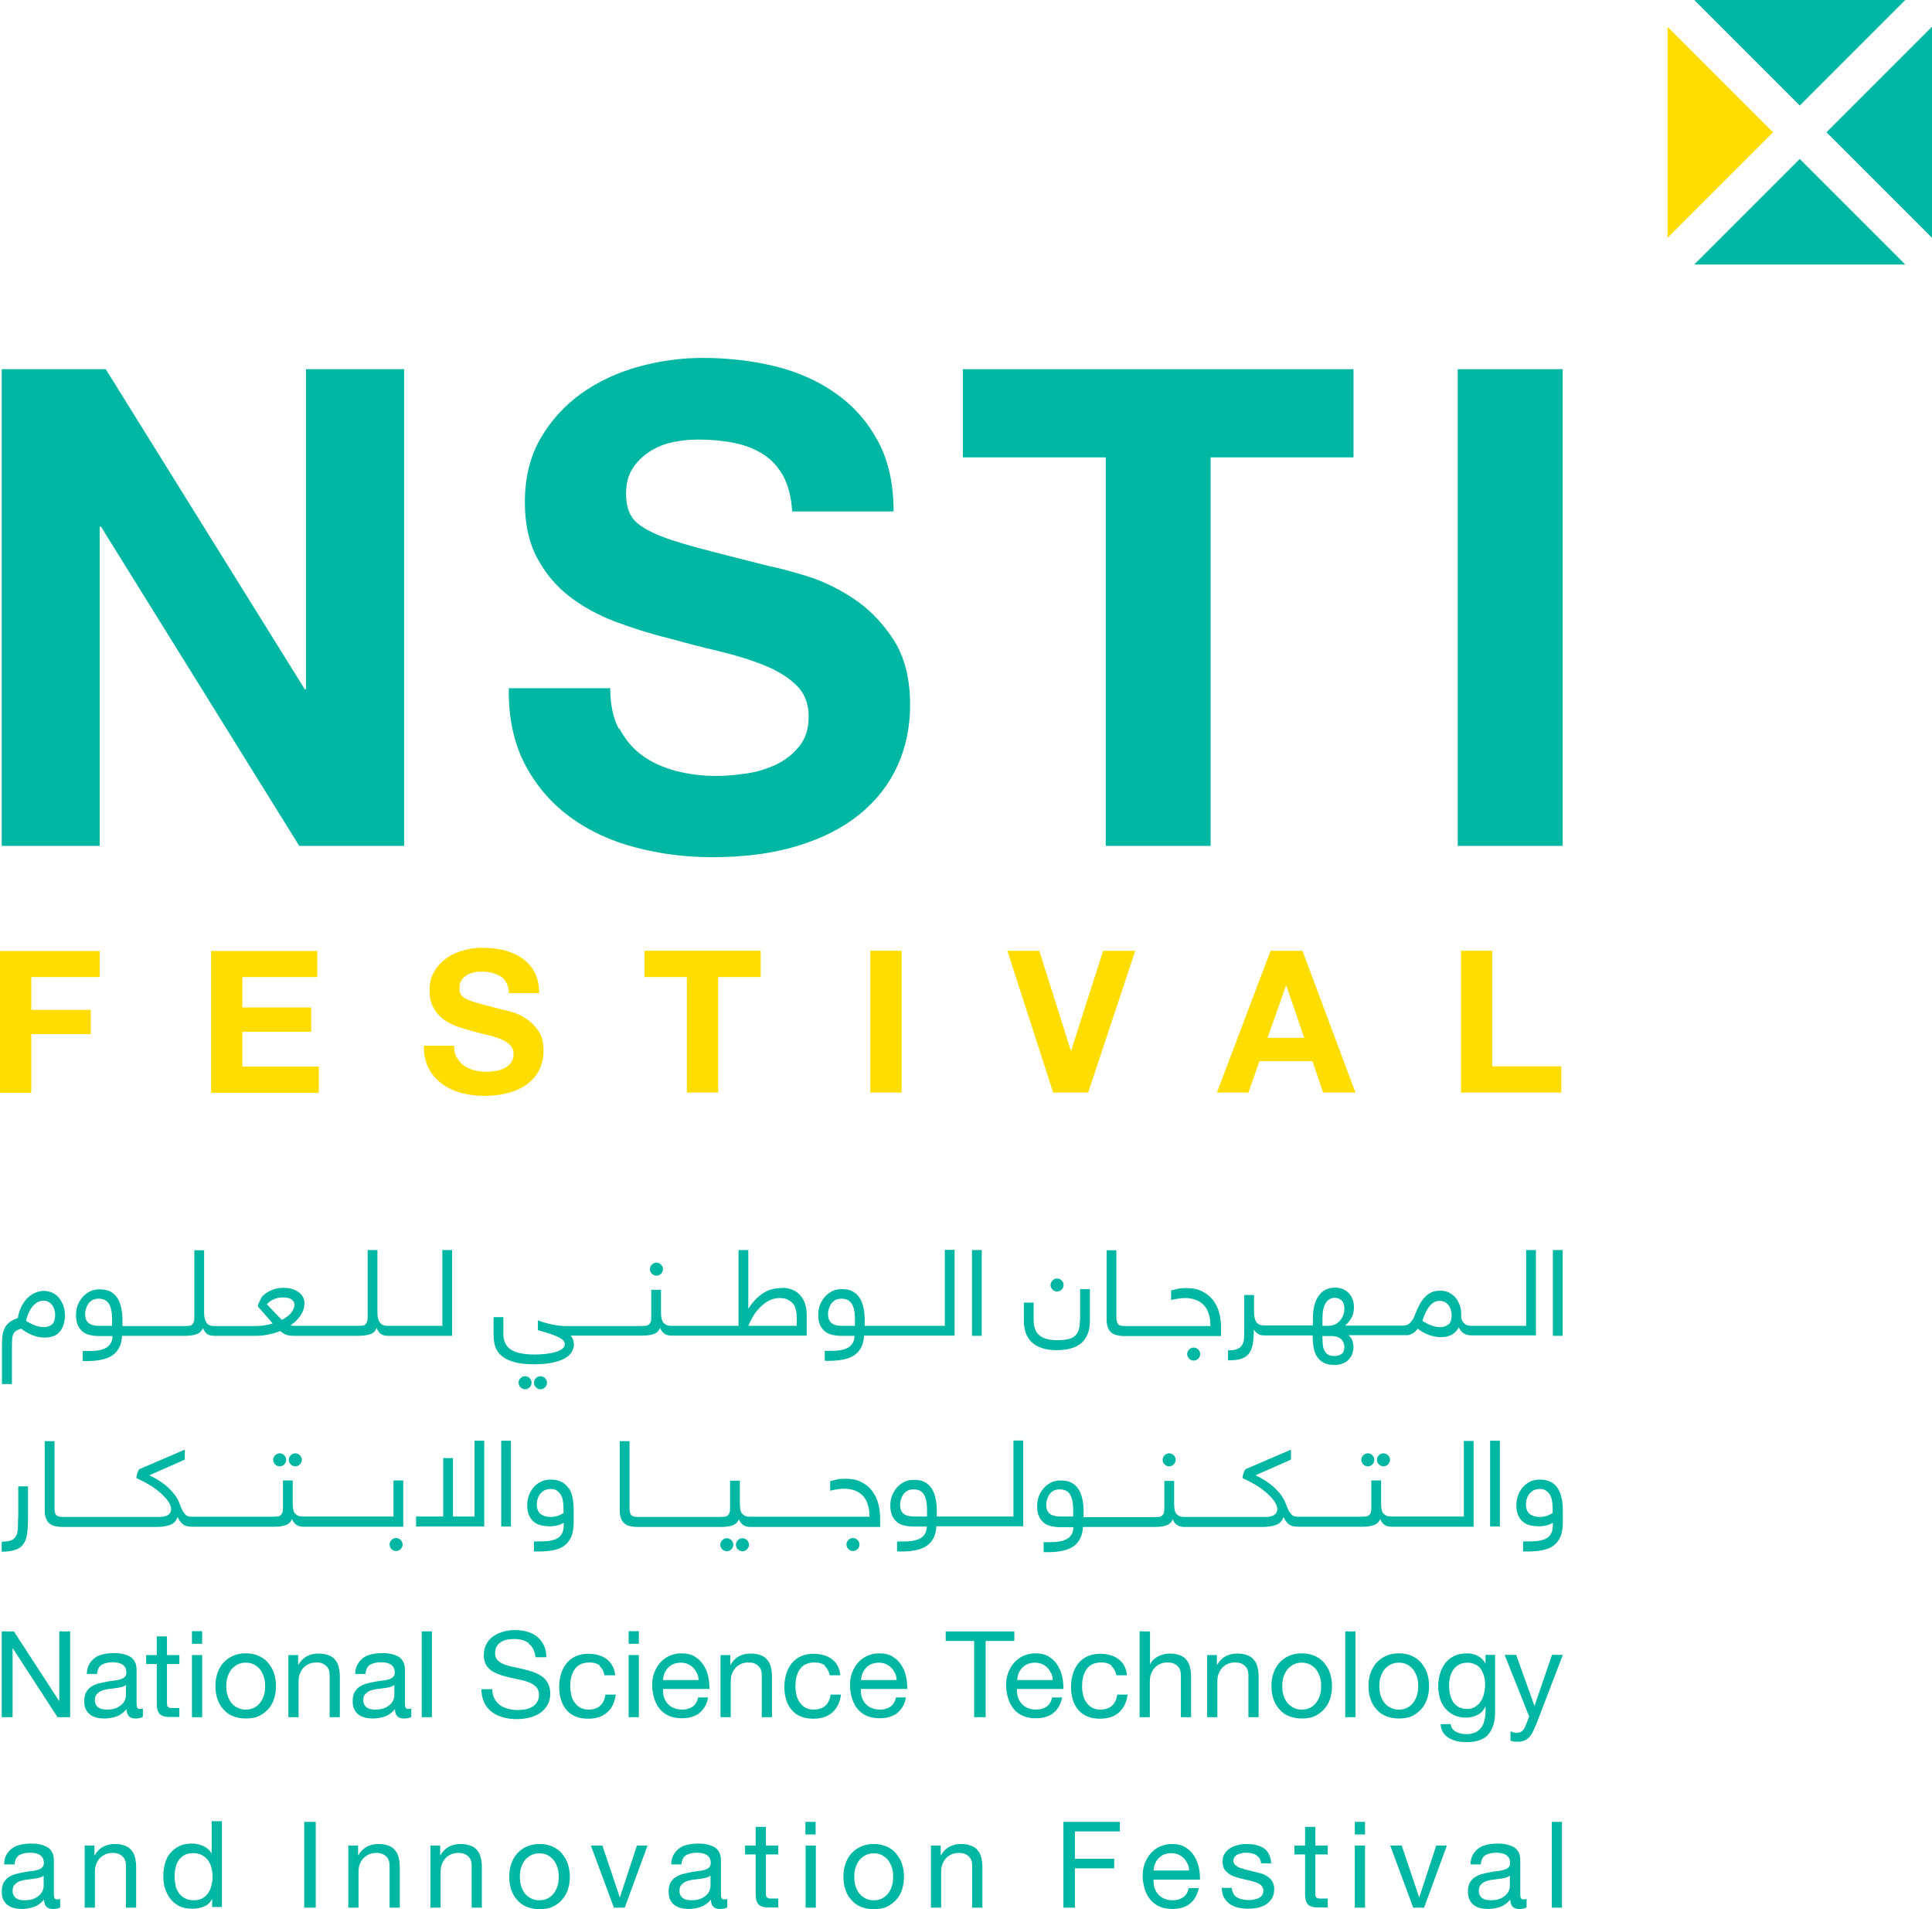 <?xml version="1.0" encoding="UTF-8"?>
<svg id="Layer_2" xmlns="http://www.w3.org/2000/svg" viewBox="0 0 88.97 87.9">
  <defs>
    <style>
      .cls-1 {
        fill: #fd0;
      }

      .cls-2 {
        fill: #00b7a3;
      }
    </style>
  </defs>
  <g id="Layer_1-2" data-name="Layer_1">
    <g>
      <path class="cls-2" d="M4.87,17l9.16,14.73h.06v-14.73h4.52v21.95h-4.83l-9.13-14.7h-.06v14.7H.08v-21.95h4.8Z"/>
      <path class="cls-2" d="M28.52,33.54c.27.51.62.93,1.06,1.25.44.32.96.55,1.55.71.59.15,1.21.23,1.84.23.43,0,.89-.04,1.38-.11.49-.07.95-.21,1.38-.41.43-.2.79-.49,1.08-.85.29-.36.43-.81.43-1.37,0-.59-.19-1.08-.57-1.44-.38-.37-.88-.68-1.49-.92-.61-.25-1.31-.46-2.09-.65-.78-.18-1.57-.39-2.37-.61-.82-.2-1.62-.46-2.4-.75-.78-.3-1.48-.68-2.09-1.15-.61-.47-1.11-1.06-1.49-1.77-.38-.71-.57-1.56-.57-2.57,0-1.13.24-2.11.72-2.94.48-.83,1.11-1.52,1.89-2.08.78-.55,1.66-.96,2.64-1.23.98-.27,1.97-.4,2.95-.4,1.15,0,2.25.13,3.3.38,1.06.26,1.99.67,2.81,1.25.82.57,1.47,1.31,1.95,2.2.48.89.72,1.97.72,3.24h-4.67c-.04-.66-.18-1.2-.41-1.63-.24-.43-.55-.77-.94-1.01-.39-.25-.84-.42-1.34-.52-.5-.1-1.05-.15-1.64-.15-.39,0-.78.04-1.17.12-.39.08-.74.23-1.06.43-.32.21-.58.46-.78.77-.21.31-.31.7-.31,1.17,0,.43.08.78.25,1.05.16.27.49.51.97.74.48.23,1.15.45,2,.68.85.23,1.96.51,3.34.86.41.08.98.23,1.71.45.73.22,1.45.56,2.17,1.03.72.47,1.34,1.1,1.86,1.89.52.79.78,1.8.78,3.03,0,1-.19,1.94-.58,2.8-.39.86-.97,1.6-1.74,2.23-.77.63-1.72,1.11-2.86,1.46-1.14.35-2.46.52-3.95.52-1.21,0-2.38-.15-3.52-.45-1.14-.3-2.14-.76-3.01-1.4-.87-.64-1.56-1.44-2.08-2.43-.51-.98-.76-2.15-.74-3.5h4.67c0,.74.13,1.36.4,1.88Z"/>
      <path class="cls-2" d="M44.34,21.06v-4.06h17.99v4.06h-6.58v17.89h-4.83v-17.89h-6.58Z"/>
      <path class="cls-2" d="M71.96,17v21.95h-4.83v-21.95h4.83Z"/>
      <g>
        <g>
          <polygon class="cls-1" points="76.79 10.95 81.65 6.09 76.79 1.23 76.79 10.95"/>
          <polygon class="cls-2" points="88.97 1.23 84.11 6.09 88.97 10.95 88.97 1.23"/>
        </g>
        <g>
          <polygon class="cls-2" points="87.74 12.18 82.88 7.32 78.02 12.18 87.74 12.18"/>
          <polygon class="cls-2" points="78.02 0 82.88 4.86 87.74 0 78.02 0"/>
        </g>
      </g>
      <g>
        <path class="cls-1" d="M4.59,43.78v1.21H1.44v1.51h2.74v1.12H1.44v2.7H0v-6.53h4.59Z"/>
        <path class="cls-1" d="M14.61,43.78v1.21h-3.45v1.4h3.17v1.12h-3.17v1.6h3.52v1.21h-4.96v-6.53h4.89Z"/>
        <path class="cls-1" d="M21.05,48.7c.08.15.18.28.32.37.13.09.28.16.46.21.18.05.36.07.55.07.13,0,.26-.01.41-.03.15-.02.28-.06.41-.12.13-.06.23-.14.32-.25.08-.11.13-.24.13-.41,0-.18-.06-.32-.17-.43-.11-.11-.26-.2-.44-.27-.18-.07-.39-.14-.62-.19-.23-.05-.47-.12-.7-.18-.24-.06-.48-.14-.71-.22-.23-.09-.44-.2-.62-.34-.18-.14-.33-.32-.44-.53-.11-.21-.17-.46-.17-.76,0-.34.07-.63.21-.87.14-.25.33-.45.56-.62s.49-.29.79-.37c.29-.08.59-.12.88-.12.34,0,.67.04.98.11.31.08.59.2.84.37s.44.39.58.65c.14.27.21.59.21.96h-1.39c-.01-.19-.05-.36-.12-.48-.07-.13-.16-.23-.28-.3s-.25-.12-.4-.16-.31-.05-.49-.05c-.12,0-.23.01-.35.04s-.22.07-.32.13-.17.14-.23.23c-.06.09-.09.21-.09.35,0,.13.02.23.07.31.05.08.14.15.29.22.14.07.34.13.59.2.25.07.58.15.99.26.12.02.29.07.51.13.22.06.43.17.64.31.21.14.4.33.55.56.16.23.23.54.23.9,0,.3-.06.58-.17.83-.12.26-.29.48-.52.66-.23.19-.51.33-.85.43s-.73.16-1.18.16c-.36,0-.71-.04-1.05-.13-.34-.09-.64-.23-.9-.42-.26-.19-.47-.43-.62-.72-.15-.29-.23-.64-.22-1.04h1.39c0,.22.04.41.12.56Z"/>
        <path class="cls-1" d="M29.68,44.99v-1.21h5.35v1.21h-1.96v5.32h-1.44v-5.32h-1.96Z"/>
        <path class="cls-1" d="M41.52,43.78v6.53h-1.44v-6.53h1.44Z"/>
        <path class="cls-1" d="M48.5,50.31l-2.11-6.53h1.47l1.45,4.59h.02l1.47-4.59h1.48l-2.17,6.53h-1.62Z"/>
        <path class="cls-1" d="M59.98,43.78l2.44,6.53h-1.49l-.49-1.45h-2.44l-.51,1.45h-1.45l2.47-6.53h1.47ZM60.06,47.79l-.82-2.4h-.02l-.85,2.4h1.69Z"/>
        <path class="cls-1" d="M68.72,43.78v5.32h3.18v1.21h-4.62v-6.53h1.44Z"/>
      </g>
      <g>
        <g>
          <path class="cls-2" d="M.64,75.12l2.08,3.2h.01v-3.2h.5v3.95h-.58l-2.06-3.17h-.01v3.17H.08v-3.95h.56Z"/>
          <path class="cls-2" d="M6.57,79.06c-.08.05-.19.07-.34.07-.12,0-.22-.03-.29-.1-.07-.07-.11-.18-.11-.33-.13.15-.28.27-.45.33s-.36.1-.56.1c-.13,0-.25-.01-.37-.04-.12-.03-.22-.08-.3-.14s-.15-.14-.2-.25c-.05-.1-.07-.22-.07-.37,0-.16.03-.3.08-.4.06-.1.13-.19.22-.25s.19-.11.31-.15c.12-.03.24-.06.36-.08.13-.03.25-.05.37-.06s.22-.03.31-.06c.09-.02.16-.06.21-.11.05-.05.08-.11.08-.2,0-.1-.02-.19-.06-.25s-.09-.11-.15-.14c-.06-.03-.13-.06-.2-.07s-.15-.02-.22-.02c-.2,0-.37.04-.5.11-.13.08-.2.22-.22.43h-.47c0-.18.04-.33.11-.45s.16-.22.27-.3c.11-.08.24-.13.38-.16.14-.03.29-.05.46-.05.13,0,.26,0,.38.03.13.02.24.06.35.11s.19.14.25.24.09.24.09.4v1.47c0,.11,0,.19.02.24.01.05.06.08.13.08.04,0,.09,0,.14-.02v.37ZM5.8,77.59c-.06.04-.14.08-.23.1-.1.02-.2.04-.3.05s-.21.03-.32.04c-.11.02-.2.04-.29.08-.08.04-.15.09-.21.16s-.08.16-.08.28c0,.08.02.14.05.2.03.05.07.1.12.13.05.03.11.06.17.07s.14.02.21.02c.15,0,.29-.02.4-.06s.2-.1.27-.16c.07-.06.12-.13.16-.21.03-.08.05-.15.05-.21v-.48Z"/>
          <path class="cls-2" d="M8.26,76.21v.41h-.57v1.78c0,.06,0,.1.01.13,0,.03.03.06.05.08.03.02.06.03.11.04.05,0,.11,0,.18,0h.22v.41h-.36c-.12,0-.23,0-.31-.02-.09-.02-.16-.05-.21-.09-.05-.04-.09-.11-.12-.19-.03-.08-.04-.19-.04-.32v-1.82h-.49v-.41h.49v-.86h.47v.86h.57Z"/>
          <path class="cls-2" d="M8.84,75.69v-.58h.47v.58h-.47ZM9.31,76.21v2.86h-.47v-2.86h.47Z"/>
          <path class="cls-2" d="M10.01,77.05c.06-.18.15-.34.27-.48.12-.13.26-.24.44-.32.17-.08.37-.12.6-.12s.43.04.6.12c.17.08.32.18.43.32s.21.29.27.48c.06.18.09.38.09.59s-.03.41-.09.59c-.06.18-.15.34-.27.47s-.26.24-.43.32-.37.11-.6.11-.42-.04-.6-.11-.32-.18-.44-.32c-.12-.13-.21-.29-.27-.47s-.09-.38-.09-.59.03-.41.09-.59ZM10.49,78.1c.05.14.11.25.19.34.08.09.18.16.29.21.11.05.22.07.35.07s.24-.02.35-.07c.11-.05.2-.12.28-.21s.14-.2.19-.34c.05-.13.07-.29.07-.46s-.02-.33-.07-.46c-.05-.13-.11-.25-.19-.34-.08-.09-.18-.16-.28-.21-.11-.05-.22-.07-.35-.07s-.24.02-.35.07-.2.12-.29.21c-.08.09-.14.21-.19.34-.05.13-.07.29-.07.46s.02.33.07.46Z"/>
          <path class="cls-2" d="M13.73,76.21v.45h.01c.2-.35.51-.52.93-.52.19,0,.34.03.47.08.13.05.23.12.3.22.08.09.13.2.16.33.03.13.05.27.05.42v1.88h-.47v-1.94c0-.18-.05-.32-.16-.42-.1-.1-.25-.16-.43-.16-.14,0-.27.02-.37.07s-.19.11-.26.19c-.07.08-.12.18-.16.28-.04.11-.05.23-.05.36v1.62h-.47v-2.86h.44Z"/>
          <path class="cls-2" d="M18.93,79.06c-.08.05-.19.07-.34.07-.12,0-.22-.03-.29-.1-.07-.07-.11-.18-.11-.33-.13.15-.28.27-.45.33s-.36.1-.56.1c-.13,0-.25-.01-.37-.04-.12-.03-.22-.08-.3-.14s-.15-.14-.2-.25c-.05-.1-.07-.22-.07-.37,0-.16.03-.3.08-.4.06-.1.13-.19.22-.25s.19-.11.31-.15c.12-.03.24-.06.36-.08.13-.03.25-.05.37-.06s.22-.03.31-.06c.09-.02.16-.06.21-.11.05-.05.08-.11.08-.2,0-.1-.02-.19-.06-.25s-.09-.11-.15-.14c-.06-.03-.13-.06-.2-.07s-.15-.02-.22-.02c-.2,0-.37.04-.5.11-.13.08-.2.22-.22.43h-.47c0-.18.04-.33.11-.45s.16-.22.27-.3c.11-.08.24-.13.38-.16.14-.03.29-.05.46-.05.13,0,.26,0,.38.03.13.02.24.06.35.11s.19.14.25.24.09.24.09.4v1.47c0,.11,0,.19.02.24.01.05.06.08.13.08.04,0,.09,0,.14-.02v.37ZM18.16,77.59c-.06.04-.14.08-.23.1-.1.02-.2.04-.3.05s-.21.03-.32.04c-.11.02-.2.04-.29.08-.08.04-.15.09-.21.16s-.08.16-.08.28c0,.08.02.14.05.2.03.05.07.1.12.13.05.03.11.06.17.07s.14.02.21.02c.15,0,.29-.02.4-.06s.2-.1.27-.16c.07-.06.12-.13.16-.21.03-.08.05-.15.05-.21v-.48Z"/>
          <path class="cls-2" d="M19.89,75.12v3.95h-.47v-3.95h.47Z"/>
          <path class="cls-2" d="M24.35,75.66c-.18-.13-.4-.19-.67-.19-.11,0-.22.01-.33.03-.11.02-.2.06-.28.11-.08.05-.15.12-.2.21-.05.09-.07.19-.07.32,0,.12.04.22.11.3.07.08.17.14.29.19.12.05.26.09.41.12.15.03.31.07.46.1.16.04.31.08.46.13.15.05.29.12.41.2.12.08.22.19.29.32.07.13.11.29.11.49,0,.21-.05.39-.14.54-.09.15-.21.27-.36.37-.15.09-.31.16-.5.2-.18.04-.36.06-.54.06-.22,0-.43-.03-.63-.08-.2-.06-.37-.14-.52-.25-.15-.11-.27-.26-.35-.43s-.13-.38-.13-.62h.5c0,.17.03.31.1.43.06.12.15.22.25.3.1.08.23.13.37.17s.28.06.43.06c.12,0,.24-.01.36-.03.12-.02.23-.06.32-.11.1-.05.17-.13.23-.22.06-.09.09-.21.09-.35,0-.14-.04-.25-.11-.33-.07-.08-.17-.15-.29-.21-.12-.05-.26-.1-.41-.13s-.31-.07-.46-.1c-.16-.03-.31-.08-.46-.12-.15-.05-.29-.11-.41-.18-.12-.08-.22-.17-.29-.29s-.11-.27-.11-.45c0-.2.04-.37.12-.52.08-.15.19-.27.32-.36.13-.09.29-.16.46-.21.17-.05.35-.07.53-.07.2,0,.39.02.56.07s.33.12.46.23c.13.1.23.23.31.39.08.16.12.34.12.56h-.5c-.03-.28-.13-.49-.31-.62Z"/>
          <path class="cls-2" d="M27.63,76.7c-.12-.1-.28-.15-.48-.15-.17,0-.31.03-.43.09s-.21.15-.27.25c-.07.1-.12.22-.15.36-.03.13-.04.27-.04.42,0,.13.02.26.05.39.03.13.08.24.15.33.07.1.15.18.26.24.11.06.23.09.38.09.23,0,.41-.06.54-.18.13-.12.21-.29.24-.51h.48c-.05.35-.18.63-.4.82-.21.19-.5.29-.87.29-.22,0-.41-.03-.58-.1-.17-.07-.31-.17-.42-.3-.11-.13-.2-.28-.25-.46-.06-.18-.09-.37-.09-.59s.03-.41.08-.6c.06-.19.14-.35.25-.49.11-.14.25-.25.42-.33.17-.08.37-.12.59-.12.16,0,.31.02.46.06s.27.1.38.18.2.18.27.31c.07.12.11.27.13.44h-.49c-.04-.18-.11-.32-.23-.42Z"/>
          <path class="cls-2" d="M28.95,75.69v-.58h.47v.58h-.47ZM29.42,76.21v2.86h-.47v-2.86h.47Z"/>
          <path class="cls-2" d="M32.21,78.88c-.21.16-.48.24-.81.24-.23,0-.43-.04-.59-.11-.17-.07-.31-.18-.42-.31-.11-.13-.2-.29-.26-.48-.06-.18-.09-.39-.1-.6,0-.22.03-.42.1-.6.07-.18.16-.34.28-.47.12-.13.26-.24.43-.31s.34-.11.54-.11c.25,0,.47.05.63.16.17.1.3.24.4.4.1.16.17.34.21.53.04.19.05.37.05.55h-2.14c0,.13.01.24.04.36.03.11.09.21.16.3.07.09.17.16.28.21s.25.08.4.08c.2,0,.36-.05.49-.14.13-.09.21-.23.25-.42h.46c-.06.32-.2.56-.41.72ZM32.09,77.05c-.04-.1-.1-.19-.17-.26-.07-.07-.16-.13-.25-.17-.1-.04-.21-.06-.32-.06s-.23.02-.33.06c-.1.04-.18.1-.25.17-.07.07-.13.16-.17.26-.04.1-.06.2-.07.31h1.64c0-.11-.03-.22-.07-.32Z"/>
          <path class="cls-2" d="M33.63,76.21v.45h.01c.2-.35.51-.52.93-.52.19,0,.34.03.47.08.13.05.23.12.3.22.08.09.13.2.16.33.03.13.05.27.05.42v1.88h-.47v-1.94c0-.18-.05-.32-.16-.42-.1-.1-.25-.16-.43-.16-.14,0-.27.02-.37.07s-.19.11-.26.19c-.07.08-.12.18-.16.28-.04.11-.05.23-.05.36v1.62h-.47v-2.86h.44Z"/>
          <path class="cls-2" d="M38,76.7c-.12-.1-.28-.15-.48-.15-.17,0-.31.03-.43.09s-.21.15-.27.25c-.07.1-.12.22-.15.36-.03.13-.04.27-.04.42,0,.13.02.26.05.39.03.13.08.24.15.33.07.1.15.18.26.24.11.06.23.09.38.09.23,0,.41-.06.54-.18.13-.12.21-.29.24-.51h.48c-.05.35-.18.63-.4.82-.21.19-.5.29-.87.29-.22,0-.41-.03-.58-.1-.17-.07-.31-.17-.42-.3-.11-.13-.2-.28-.25-.46-.06-.18-.09-.37-.09-.59s.03-.41.08-.6c.06-.19.14-.35.25-.49.11-.14.25-.25.42-.33.17-.08.37-.12.59-.12.16,0,.31.02.46.06s.27.1.38.18.2.18.27.31c.07.12.11.27.13.44h-.49c-.04-.18-.11-.32-.23-.42Z"/>
          <path class="cls-2" d="M41.32,78.88c-.21.16-.48.24-.81.24-.23,0-.43-.04-.59-.11-.17-.07-.31-.18-.42-.31-.11-.13-.2-.29-.26-.48-.06-.18-.09-.39-.1-.6,0-.22.03-.42.1-.6.07-.18.16-.34.28-.47.12-.13.26-.24.43-.31s.34-.11.54-.11c.25,0,.47.05.63.16.17.1.3.24.4.4.1.16.17.34.21.53.04.19.05.37.05.55h-2.14c0,.13.01.24.04.36.03.11.09.21.16.3.07.09.17.16.28.21s.25.08.4.08c.2,0,.36-.05.49-.14.13-.09.21-.23.25-.42h.46c-.06.32-.2.56-.41.72ZM41.21,77.05c-.04-.1-.1-.19-.17-.26-.07-.07-.16-.13-.25-.17-.1-.04-.21-.06-.32-.06s-.23.02-.33.06c-.1.04-.18.1-.25.17-.07.07-.13.16-.17.26-.04.1-.06.2-.07.31h1.64c0-.11-.03-.22-.07-.32Z"/>
          <path class="cls-2" d="M43.55,75.56v-.44h3.16v.44h-1.32v3.51h-.53v-3.51h-1.32Z"/>
          <path class="cls-2" d="M48.51,78.88c-.21.16-.48.24-.81.24-.23,0-.43-.04-.59-.11-.17-.07-.31-.18-.42-.31-.11-.13-.2-.29-.26-.48-.06-.18-.09-.39-.1-.6,0-.22.03-.42.1-.6.07-.18.16-.34.28-.47.12-.13.26-.24.43-.31s.34-.11.54-.11c.25,0,.47.05.63.16.17.1.3.24.4.4.1.16.17.34.21.53.04.19.05.37.05.55h-2.14c0,.13.01.24.04.36.03.11.09.21.16.3.07.09.17.16.28.21s.25.08.4.08c.2,0,.36-.05.49-.14.13-.09.21-.23.25-.42h.46c-.06.32-.2.56-.41.72ZM48.4,77.05c-.04-.1-.1-.19-.17-.26-.07-.07-.16-.13-.25-.17-.1-.04-.21-.06-.32-.06s-.23.02-.33.06c-.1.04-.18.1-.25.17-.07.07-.13.16-.17.26-.04.1-.06.2-.07.31h1.64c0-.11-.03-.22-.07-.32Z"/>
          <path class="cls-2" d="M51.2,76.7c-.12-.1-.28-.15-.48-.15-.17,0-.31.03-.43.09s-.21.15-.27.25c-.07.1-.12.22-.15.36-.03.13-.04.27-.04.42,0,.13.02.26.05.39.03.13.08.24.15.33.07.1.15.18.26.24.11.06.23.09.38.09.23,0,.41-.06.54-.18.13-.12.21-.29.24-.51h.48c-.05.35-.18.63-.4.82-.21.19-.5.29-.87.29-.22,0-.41-.03-.58-.1-.17-.07-.31-.17-.42-.3-.11-.13-.2-.28-.25-.46-.06-.18-.09-.37-.09-.59s.03-.41.08-.6c.06-.19.14-.35.25-.49.11-.14.25-.25.42-.33.17-.08.37-.12.59-.12.16,0,.31.02.46.06s.27.1.38.18.2.18.27.31c.07.12.11.27.13.44h-.49c-.04-.18-.11-.32-.23-.42Z"/>
          <path class="cls-2" d="M52.96,75.12v1.51h.01c.04-.09.09-.16.16-.22s.14-.11.22-.15c.08-.04.17-.07.26-.09.09-.02.18-.03.26-.03.19,0,.34.03.47.08.13.05.23.12.3.22.08.09.13.2.16.33.03.13.05.27.05.42v1.88h-.47v-1.94c0-.18-.05-.32-.16-.42-.1-.1-.25-.16-.43-.16-.14,0-.27.02-.37.07s-.19.11-.26.19c-.07.08-.12.18-.16.28-.04.11-.05.23-.05.36v1.62h-.47v-3.95h.47Z"/>
          <path class="cls-2" d="M56.04,76.21v.45h.01c.2-.35.51-.52.93-.52.19,0,.34.03.47.08.13.05.23.12.3.22.08.09.13.2.16.33.03.13.05.27.05.42v1.88h-.47v-1.94c0-.18-.05-.32-.16-.42-.1-.1-.25-.16-.43-.16-.14,0-.27.02-.37.07s-.19.11-.26.19c-.07.08-.12.18-.16.28-.04.11-.05.23-.05.36v1.62h-.47v-2.86h.44Z"/>
          <path class="cls-2" d="M58.64,77.05c.06-.18.15-.34.27-.48.12-.13.26-.24.44-.32.17-.08.37-.12.6-.12s.43.04.6.12c.17.08.32.18.43.32s.21.29.27.48c.06.18.09.38.09.59s-.03.41-.09.59c-.06.18-.15.34-.27.47s-.26.24-.43.32-.37.11-.6.11-.42-.04-.6-.11-.32-.18-.44-.32c-.12-.13-.21-.29-.27-.47s-.09-.38-.09-.59.03-.41.09-.59ZM59.12,78.1c.05.14.11.25.19.34.08.09.18.16.29.21.11.05.22.07.35.07s.24-.02.35-.07c.11-.05.2-.12.28-.21s.14-.2.19-.34c.05-.13.07-.29.07-.46s-.02-.33-.07-.46c-.05-.13-.11-.25-.19-.34-.08-.09-.18-.16-.28-.21-.11-.05-.22-.07-.35-.07s-.24.02-.35.07-.2.12-.29.21c-.08.09-.14.21-.19.34-.05.13-.07.29-.07.46s.02.33.07.46Z"/>
          <path class="cls-2" d="M62.42,75.12v3.95h-.47v-3.95h.47Z"/>
          <path class="cls-2" d="M63.11,77.05c.06-.18.15-.34.27-.48.12-.13.26-.24.44-.32.17-.08.37-.12.6-.12s.43.04.6.12c.17.08.32.18.43.32s.21.29.27.48c.06.18.09.38.09.59s-.03.41-.09.59c-.06.18-.15.34-.27.47s-.26.24-.43.32-.37.11-.6.11-.42-.04-.6-.11-.32-.18-.44-.32c-.12-.13-.21-.29-.27-.47s-.09-.38-.09-.59.03-.41.09-.59ZM63.59,78.1c.05.14.11.25.19.34.08.09.18.16.29.21.11.05.22.07.35.07s.24-.02.35-.07c.11-.05.2-.12.28-.21s.14-.2.19-.34c.05-.13.07-.29.07-.46s-.02-.33-.07-.46c-.05-.13-.11-.25-.19-.34-.08-.09-.18-.16-.28-.21-.11-.05-.22-.07-.35-.07s-.24.02-.35.07-.2.12-.29.21c-.08.09-.14.21-.19.34-.05.13-.07.29-.07.46s.02.33.07.46Z"/>
          <path class="cls-2" d="M68.54,79.87c-.21.23-.55.35-1.01.35-.13,0-.27-.01-.41-.04-.14-.03-.26-.08-.38-.14-.11-.07-.21-.15-.28-.26s-.11-.24-.12-.39h.47c0,.08.03.16.08.22.05.06.11.11.18.14.07.04.15.06.24.08.08.02.17.02.24.02.16,0,.29-.03.39-.08.11-.05.2-.13.27-.22.07-.09.12-.21.15-.34.03-.13.05-.28.05-.44v-.19h-.01c-.08.18-.2.31-.37.39-.16.08-.34.12-.52.12-.21,0-.4-.04-.56-.12-.16-.08-.29-.18-.4-.31-.11-.13-.19-.28-.24-.46s-.08-.36-.08-.56c0-.17.02-.34.07-.52.04-.18.12-.34.22-.49s.24-.27.41-.36c.17-.09.38-.14.63-.14.18,0,.35.04.5.12.15.08.27.2.35.36h0v-.41h.44v2.62c0,.47-.11.82-.32,1.05ZM67.93,78.59c.11-.06.2-.15.26-.25.07-.1.12-.22.15-.36s.05-.27.05-.4c0-.13-.01-.25-.04-.37-.03-.12-.08-.23-.14-.33-.06-.1-.15-.18-.25-.23s-.23-.09-.38-.09-.28.03-.39.09c-.11.06-.19.13-.26.23-.07.1-.12.21-.15.33-.03.13-.05.26-.05.39s.01.26.04.39c.03.13.07.25.13.35.06.11.15.19.25.25.1.06.23.1.39.1s.29-.03.4-.1Z"/>
          <path class="cls-2" d="M70.72,79.45c-.06.14-.11.26-.16.35s-.11.17-.18.23-.14.11-.22.13c-.08.03-.17.04-.27.04-.06,0-.11,0-.17-.01-.06,0-.11-.02-.16-.04v-.43s.09.03.14.05c.05.01.1.02.14.02.1,0,.18-.02.24-.07.06-.05.11-.11.15-.2l.19-.48-1.13-2.84h.53l.84,2.34h.01l.8-2.34h.5l-1.24,3.24Z"/>
        </g>
        <g>
          <path class="cls-2" d="M2.71,59.75c-.09-.1-.19-.17-.31-.23-.12-.05-.25-.08-.38-.08-.1,0-.21.02-.33.06s-.23.1-.35.2c-.11.09-.22.22-.31.38-.09.16-.17.36-.21.61-.16.06-.29.12-.39.2s-.17.17-.22.28-.09.23-.1.38c-.02.14-.02.3-.02.49v1.69h.46v-1.68c0-.14,0-.26.01-.36,0-.1.02-.18.05-.25.03-.07.07-.12.13-.16.06-.04.14-.07.23-.1.19.14.37.24.55.31.18.07.36.1.53.1.32,0,.56-.09.71-.28.15-.18.23-.44.23-.76,0-.17-.03-.32-.08-.45s-.12-.25-.2-.35ZM2.39,60.98c-.09.09-.22.13-.37.13-.14,0-.28-.03-.41-.08-.13-.05-.27-.12-.41-.21.08-.33.2-.56.34-.71.14-.14.29-.22.45-.22.09,0,.17.02.23.05.07.04.12.08.17.14.05.06.08.13.11.21.02.08.04.16.04.24,0,.21-.05.36-.14.45Z"/>
          <path class="cls-2" d="M20.35,61.05h-2.5c-.17,0-.29-.05-.36-.16-.08-.11-.11-.26-.11-.45v-2.88h-.45v3.09c0,.09-.01.17-.03.22-.02.05-.05.09-.08.12-.03.03-.08.05-.13.05-.05,0-.11.01-.18.01h-2.85c-.11,0-.21,0-.28-.02.2-.14.35-.29.47-.47.12-.18.17-.37.17-.57,0-.08-.02-.17-.06-.25-.04-.08-.1-.16-.18-.22-.08-.06-.18-.12-.3-.16-.12-.04-.26-.06-.42-.06-.2,0-.38.03-.54.1-.17.07-.31.16-.43.28-.02.02-.04.05-.06.09-.02.04-.04.07-.06.12-.02.04-.04.09-.06.13-.02.04-.03.09-.04.13l.69.79c-.13.04-.26.07-.39.09-.14.02-.28.03-.41.03h-.25s0,0,0,0c0,0,0,0,0,0h-1.64c-.17,0-.29-.05-.36-.16-.08-.11-.11-.26-.11-.45v-2.88h-.45v3.09c0,.09-.01.17-.03.22-.02.05-.05.09-.08.12-.03.03-.08.05-.13.05-.05,0-.11.01-.18.01h-2.89v-.26c0-.22-.02-.41-.06-.59-.04-.18-.1-.33-.18-.45-.08-.12-.19-.22-.32-.29-.13-.07-.3-.1-.49-.1-.17,0-.33.03-.46.1-.13.07-.25.16-.34.27-.09.11-.17.24-.22.38-.05.14-.07.29-.07.44,0,.18.03.33.08.45s.13.22.22.3.2.13.33.16c.13.03.27.05.42.05h.63c0,.15-.04.27-.1.36-.06.09-.14.16-.25.21-.11.05-.23.08-.37.1-.14.02-.3.02-.48.02h-.17v.46h.23c.23,0,.44-.02.63-.06.19-.04.35-.1.49-.19.14-.09.24-.21.32-.35.08-.15.13-.33.14-.56h2.85c.23,0,.42-.02.56-.07.15-.04.25-.14.32-.29.03.1.09.19.17.26.09.07.2.1.35.1h1.64s0,0,0,0c0,0,0,0,0,0h.27c.2,0,.39-.02.58-.06s.37-.09.54-.16c.11.09.21.15.31.18s.2.04.31.04h2.95c.23,0,.42-.02.56-.07.15-.04.25-.14.32-.29.03.1.09.19.17.26.09.07.2.1.35.1h2.95v-3.95h-.45v3.49ZM5.15,61.05h-.59c-.21,0-.37-.04-.48-.13-.11-.09-.16-.23-.16-.41,0-.08.01-.17.04-.25.03-.08.06-.16.11-.23.05-.07.11-.12.19-.17.08-.04.17-.06.28-.06.23,0,.38.08.48.24.09.16.14.38.14.65v.37ZM12.97,60.77l-.68-.71c.08-.1.18-.17.31-.23s.27-.09.42-.09c.18,0,.32.03.41.1.09.07.13.14.13.23,0,.14-.06.27-.16.39s-.25.23-.43.32Z"/>
          <path class="cls-2" d="M24.89,63.37c-.08,0-.15.03-.21.09-.06.06-.09.13-.09.21s.03.15.09.21c.06.06.13.09.21.09s.15-.03.21-.09.09-.13.09-.21-.03-.15-.09-.21-.13-.09-.21-.09Z"/>
          <path class="cls-2" d="M24.18,63.37c-.08,0-.15.03-.21.09-.06.06-.09.13-.09.21s.03.15.09.21c.06.06.13.09.21.09s.15-.03.21-.09.09-.13.09-.21-.03-.15-.09-.21-.13-.09-.21-.09Z"/>
          <path class="cls-2" d="M30.23,58.74c.08,0,.15-.03.21-.09.06-.06.09-.13.09-.21s-.03-.15-.09-.21c-.06-.06-.13-.09-.21-.09s-.15.03-.21.09c-.06.06-.09.13-.09.21s.03.15.09.21.13.09.21.09Z"/>
          <path class="cls-2" d="M36,59.31c-.34,0-.63.08-.88.25s-.47.4-.66.71v-2.71h-.45v3.49h-3.08c-.1,0-.18-.01-.24-.04-.06-.03-.11-.07-.15-.12-.04-.05-.06-.12-.08-.19-.01-.08-.02-.16-.02-.25v-1.06h-.45v1.27c0,.09,0,.17-.03.22-.02.05-.05.09-.09.12-.04.03-.1.05-.16.05-.06,0-.14.01-.23.01h-3.38c-.42,0-.86-.09-1.33-.26v.45c.11.03.24.07.38.11.14.04.28.09.41.14.13.05.23.11.32.17s.13.14.13.23c0,.08-.04.14-.11.2s-.17.11-.3.15c-.13.04-.28.07-.44.09-.17.02-.35.03-.54.03-.51,0-.87-.08-1.1-.23-.22-.15-.34-.39-.34-.72v-.77h-.45v.85c0,.19.03.36.08.52.06.16.15.3.3.42.14.12.33.21.58.28.24.07.55.1.92.1.34,0,.62-.03.85-.08s.42-.12.56-.2c.14-.08.25-.18.31-.29.06-.11.1-.22.1-.33,0-.07-.01-.15-.04-.23-.03-.08-.06-.14-.11-.19h3.29c.21,0,.38-.02.52-.07.14-.04.25-.14.31-.29.03.1.09.19.18.26.09.07.21.1.35.1h6.22v-.93c0-.4-.1-.71-.3-.93-.2-.22-.48-.34-.84-.34ZM36.69,61.05h-2.23c.06-.14.13-.29.22-.44.09-.15.2-.29.32-.41s.26-.23.41-.31c.15-.08.32-.12.49-.12.15,0,.27.02.37.07s.18.11.25.19.11.18.13.29c.03.11.04.23.04.36v.37Z"/>
          <path class="cls-2" d="M43.53,61.05h-3.71v-.26c0-.22-.02-.41-.06-.59-.04-.18-.1-.33-.18-.45-.08-.12-.19-.22-.32-.29-.13-.07-.3-.1-.49-.1-.17,0-.33.03-.46.1-.13.07-.25.16-.34.27-.09.11-.17.24-.22.38s-.07.29-.07.44c0,.18.03.33.08.45.05.12.13.22.22.3.09.08.21.13.33.16.13.03.27.05.42.05h.62c0,.15-.04.27-.1.36-.06.09-.14.16-.25.21-.1.05-.23.08-.37.1-.14.02-.3.02-.48.02h-.17v.46h.23c.23,0,.44-.02.63-.06.19-.04.35-.1.49-.19.14-.09.24-.21.32-.35.08-.15.13-.33.14-.56h4.17v-3.95h-.45v3.49ZM39.36,61.05h-.59c-.21,0-.37-.04-.48-.13-.11-.09-.16-.23-.16-.41,0-.08.01-.17.04-.25s.06-.16.11-.23c.05-.07.11-.12.19-.17.08-.04.17-.06.28-.06.22,0,.38.08.48.24.09.16.14.38.14.65v.37Z"/>
          <rect class="cls-2" x="44.76" y="57.56" width=".45" height="3.95"/>
          <path class="cls-2" d="M49.73,60.8c0,.18-.02.34-.06.45-.04.12-.1.21-.19.28-.09.07-.2.12-.33.14-.13.03-.29.04-.47.04-.36,0-.63-.07-.81-.22-.18-.14-.27-.39-.27-.75v-.76h-.45v.85c0,.43.13.76.38.99s.64.35,1.14.35c.24,0,.45-.03.64-.08.19-.05.35-.13.48-.24.13-.11.23-.25.3-.43.07-.17.1-.38.1-.63v-1.43h-.45v1.42Z"/>
          <path class="cls-2" d="M48.68,59.47c.08,0,.15-.03.21-.09.06-.06.09-.13.09-.21s-.03-.15-.09-.21c-.06-.06-.13-.09-.21-.09s-.15.03-.21.09c-.06.06-.09.13-.09.21s.03.15.09.21c.06.06.13.09.21.09Z"/>
          <path class="cls-2" d="M54.97,62.05c-.08,0-.15.03-.21.09-.06.06-.09.13-.09.21s.03.15.09.21.13.09.21.09.15-.03.21-.09c.06-.06.09-.13.09-.21s-.03-.15-.09-.21-.13-.09-.21-.09Z"/>
          <path class="cls-2" d="M55.84,59.84c-.13-.16-.3-.29-.5-.39-.2-.1-.44-.14-.72-.14-.14,0-.28.01-.4.04-.12.03-.22.05-.29.07v.44c.08-.02.18-.04.3-.06.12-.02.23-.03.34-.03.16,0,.31.02.46.07.14.05.27.12.37.22.11.1.19.23.25.4.06.16.09.36.09.6h-3.94c-.17,0-.27-.03-.32-.1s-.07-.17-.07-.33v-3.06h-.45v3.19c0,.15.02.27.06.37s.09.18.16.23c.07.06.15.1.25.12.1.02.21.04.32.04h4.48v-.4c0-.24-.03-.47-.09-.69-.06-.22-.16-.41-.28-.57Z"/>
          <path class="cls-2" d="M70.73,61.51v-3.95h-.45v3.49h-2.5s0,0,0,0c-.15,0-.26-.03-.33-.09-.07-.06-.13-.15-.16-.27,0-.02,0-.05,0-.07,0-.02,0-.05,0-.08,0-.17-.02-.32-.07-.45-.05-.13-.12-.25-.2-.35-.09-.1-.19-.17-.31-.23s-.25-.08-.39-.08c-.1,0-.2.01-.3.04s-.2.08-.3.16-.19.19-.29.34c-.09.15-.18.34-.27.57-.04.11-.08.2-.13.26-.05.06-.09.12-.14.15-.05.04-.1.06-.14.07s-.09.02-.14.02h-.23s0,0,0,0h-2.42v-.02c.1-.08.19-.19.27-.33.08-.13.12-.3.12-.51,0-.09-.01-.18-.04-.29-.03-.1-.08-.2-.15-.29-.07-.09-.16-.16-.27-.22s-.25-.09-.41-.09c-.32,0-.57.12-.75.37s-.27.6-.27,1.05v.32h-2.23c-.18,0-.31-.05-.38-.16-.07-.11-.1-.26-.1-.45v-.79h-.45v1.48c0,.19,0,.36-.01.49,0,.13-.04.25-.09.33-.05.09-.13.15-.23.19-.1.04-.24.06-.42.06v.46c.25,0,.45-.02.6-.07.16-.05.28-.13.36-.24s.15-.26.18-.44.05-.41.05-.67c.04.07.1.14.18.19.08.06.18.08.3.08h2.23v.06c0,.2.02.38.05.54.03.16.09.3.17.41.08.11.18.2.31.26.13.06.29.09.48.09.14,0,.27-.02.38-.07.11-.04.2-.1.27-.18s.13-.16.16-.26.06-.2.06-.31c0-.07-.01-.15-.04-.25-.02-.1-.08-.19-.17-.28v-.02h2.49c.07,0,.13,0,.19,0,.06,0,.12-.02.17-.04.06-.02.11-.05.16-.09.05-.04.1-.1.15-.17.19.14.37.24.55.3.18.06.35.09.53.09.2,0,.37-.04.51-.12.13-.08.24-.19.31-.33h0c.06.14.15.24.25.29.1.06.22.08.37.08,0,0,0,0,0,0,0,0,0,0,0,0h2.95ZM60.9,60.69c0-.3.05-.53.15-.69s.24-.24.42-.24c.12,0,.22.04.31.12s.13.21.13.39c0,.07-.01.16-.04.25-.03.09-.07.17-.13.25-.06.08-.14.15-.23.2-.1.05-.22.08-.36.08h-.25v-.37ZM61.8,62.32c-.08.08-.19.12-.35.12-.12,0-.21-.02-.28-.06-.07-.04-.13-.1-.17-.17s-.07-.16-.08-.26-.02-.21-.02-.33v-.1h.41c.14,0,.24.02.32.06.08.04.14.08.18.14.04.05.07.11.08.16.01.06.02.1.02.14,0,.14-.04.24-.11.32ZM66.69,60.98c-.09.09-.22.13-.37.13-.14,0-.28-.03-.41-.08-.13-.05-.27-.12-.41-.21.11-.34.24-.58.37-.72.13-.14.27-.2.43-.2.09,0,.17.02.23.05.07.04.12.08.17.14.05.06.08.13.11.21.02.08.04.16.04.24,0,.21-.05.36-.14.45Z"/>
          <rect class="cls-2" x="71.51" y="57.56" width=".45" height="3.95"/>
        </g>
        <g>
          <path class="cls-2" d="M.83,69.92c0,.19,0,.36-.01.49s-.04.25-.09.33c-.05.09-.12.15-.23.19s-.24.06-.42.06v.46c.25,0,.45-.03.61-.08s.28-.13.37-.25c.09-.11.15-.26.18-.45.03-.19.05-.42.05-.69v-1.54h-.45v1.48Z"/>
          <path class="cls-2" d="M13.6,67.52c.08,0,.15-.03.21-.09.06-.06.09-.13.09-.21s-.03-.15-.09-.21-.13-.09-.21-.09-.15.03-.21.09c-.06.06-.09.13-.09.21s.03.15.09.21.13.09.21.09Z"/>
          <path class="cls-2" d="M12.88,67.52c.08,0,.15-.03.21-.09.06-.06.09-.13.09-.21s-.03-.15-.09-.21-.13-.09-.21-.09-.15.03-.21.09-.09.13-.09.21.03.15.09.21c.06.06.13.09.21.09Z"/>
          <path class="cls-2" d="M18.24,70.82c-.08,0-.15.03-.21.09-.06.06-.09.13-.09.21s.03.15.09.21c.06.06.13.09.21.09s.15-.03.21-.09c.06-.06.09-.13.09-.21s-.03-.15-.09-.21c-.06-.06-.13-.09-.21-.09Z"/>
          <path class="cls-2" d="M18.1,69.83h-4.14c-.1,0-.17-.01-.24-.04-.06-.03-.11-.07-.15-.12s-.06-.12-.07-.19c-.01-.08-.02-.16-.02-.25v-1.06h-.45v1.27c0,.09-.01.17-.03.22-.02.05-.05.09-.09.12-.04.03-.09.05-.16.05-.06,0-.14.01-.23.01h-3.65c-.07,0-.13,0-.19-.02-.06-.01-.1-.04-.15-.09s-.09-.11-.13-.18c-.04-.08-.08-.18-.13-.31-.08-.23-.23-.45-.46-.68-.23-.23-.54-.44-.93-.63l1.63-.72v-.46l-2.07.89s-.04.02-.05.05c-.02.03-.03.06-.05.1-.02.04-.03.08-.04.13s-.02.09-.02.14c.22.1.43.21.63.33s.36.25.51.38c.14.13.26.26.34.38.08.12.12.24.12.34,0,.11-.04.19-.13.26s-.23.1-.44.1H2.9c-.17,0-.27-.03-.32-.1-.05-.06-.07-.17-.07-.33v-3.06h-.45v3.19c0,.15.02.27.06.37s.09.18.16.23c.07.06.15.1.25.12.1.02.21.04.32.04h4.36c.24,0,.44-.03.61-.09.17-.06.28-.17.35-.35h.02c.04.1.09.17.14.23s.1.1.16.13c.06.03.12.05.19.06.07,0,.14.01.21.01h3.73c.21,0,.38-.02.52-.07.14-.04.25-.14.31-.29.03.1.09.19.18.26.09.07.2.1.35.1h4.59v-2.13h-.45v1.67Z"/>
          <polygon class="cls-2" points="21.85 69.83 20.86 69.83 20.86 67.14 20.41 67.14 20.41 69.83 19.16 69.83 19.16 70.29 22.3 70.29 22.3 66.34 21.85 66.34 21.85 69.83"/>
          <rect class="cls-2" x="23.08" y="66.34" width=".45" height="3.95"/>
          <path class="cls-2" d="M26.19,68.54c-.08-.13-.19-.23-.32-.3s-.3-.11-.5-.11c-.18,0-.33.03-.47.1-.14.07-.25.16-.34.27-.09.11-.16.24-.21.38-.05.14-.07.29-.07.43,0,.18.03.34.08.46s.13.23.22.3c.09.08.2.13.32.16s.26.05.4.05c.16,0,.29-.02.4-.05s.19-.07.26-.11v.11c0,.17-.03.3-.09.4-.06.1-.14.18-.25.23-.11.05-.23.08-.38.1-.15.01-.31.02-.48.02h-.17v.46h.23c.25,0,.47-.02.67-.06s.37-.11.5-.21c.14-.1.24-.24.32-.41.07-.17.11-.4.11-.68v-.52c0-.21-.02-.4-.05-.58-.03-.18-.09-.33-.17-.45ZM25.95,69.67c-.06.04-.14.08-.24.12s-.23.06-.37.06c-.18,0-.33-.05-.45-.14-.11-.09-.17-.24-.17-.45,0-.08.01-.16.04-.24.02-.08.06-.16.11-.22.05-.07.11-.12.19-.17.08-.04.18-.07.29-.07s.21.02.28.07c.08.05.14.11.19.19.05.08.08.17.1.28s.03.23.03.35v.21Z"/>
          <path class="cls-2" d="M34.19,70.83c-.08,0-.15.03-.21.09-.06.06-.09.13-.09.21s.03.15.09.21c.06.06.13.09.21.09s.15-.03.21-.09.09-.13.09-.21-.03-.15-.09-.21c-.06-.06-.13-.09-.21-.09Z"/>
          <path class="cls-2" d="M33.47,70.83c-.08,0-.15.03-.21.09-.06.06-.09.13-.09.21s.03.15.09.21.13.09.21.09.15-.03.21-.09.09-.13.09-.21-.03-.15-.09-.21c-.06-.06-.13-.09-.21-.09Z"/>
          <path class="cls-2" d="M40.14,68.62c-.13-.16-.3-.29-.5-.39-.2-.1-.44-.14-.72-.14-.14,0-.28.01-.4.04-.12.03-.22.05-.29.07v.44c.08-.02.18-.04.3-.06.12-.02.23-.03.34-.03.16,0,.31.02.46.07.14.05.27.12.37.22.11.1.19.23.25.4.06.16.09.36.09.6h-5.49c-.1,0-.17-.01-.24-.04-.06-.03-.11-.07-.15-.12s-.06-.12-.07-.19c-.01-.08-.02-.16-.02-.25v-1.06h-.45v1.27c0,.09-.01.17-.03.22-.02.05-.05.09-.09.12-.04.03-.09.05-.16.05-.06,0-.14.01-.23.01h-3.73c-.17,0-.27-.03-.32-.1s-.07-.17-.07-.33v-3.06h-.45v3.19c0,.15.02.27.06.37s.09.18.16.23c.07.06.15.1.25.12.1.02.21.04.32.04h3.87c.21,0,.38-.02.52-.07.14-.04.25-.14.31-.29.03.1.09.19.18.26.09.07.2.1.35.1h5.97v-.4c0-.24-.03-.47-.09-.69-.06-.22-.16-.41-.28-.57Z"/>
          <path class="cls-2" d="M39.28,70.82c-.08,0-.15.03-.21.09-.06.06-.09.13-.09.21s.03.15.09.21c.06.06.13.09.21.09s.15-.03.21-.09.09-.13.09-.21-.03-.15-.09-.21c-.06-.06-.13-.09-.21-.09Z"/>
          <path class="cls-2" d="M46.68,69.83h-3.54v-.26c0-.22-.02-.41-.06-.59-.04-.18-.1-.33-.18-.45-.08-.12-.19-.22-.32-.29-.13-.07-.3-.1-.49-.1-.17,0-.33.03-.46.1-.13.07-.25.16-.34.27-.09.11-.17.24-.22.38-.05.14-.07.29-.07.44,0,.18.03.33.08.45s.13.22.22.3.2.13.33.16c.13.03.27.05.42.05h.63c0,.15-.04.27-.1.36-.06.09-.14.16-.25.21-.11.05-.23.08-.37.1-.14.02-.3.02-.48.02h-.17v.46h.23c.23,0,.44-.02.63-.06.19-.04.35-.1.49-.19.14-.09.24-.21.32-.35.08-.15.13-.33.14-.56h4v-3.95h-.45v3.49ZM42.68,69.83h-.59c-.21,0-.37-.04-.48-.13-.11-.09-.16-.23-.16-.41,0-.08.01-.17.04-.25.03-.08.06-.16.11-.23.05-.07.11-.12.19-.17.08-.04.17-.06.28-.06.23,0,.38.08.48.24.09.16.14.38.14.65v.37Z"/>
          <path class="cls-2" d="M53.84,67.52c.08,0,.15-.03.21-.09s.09-.13.09-.21-.03-.15-.09-.21c-.06-.06-.13-.09-.21-.09s-.15.03-.21.09-.09.13-.09.21.03.15.09.21c.06.06.13.09.21.09Z"/>
          <path class="cls-2" d="M62.99,67.52c.08,0,.15-.03.21-.09.06-.06.09-.13.09-.21s-.03-.15-.09-.21-.13-.09-.21-.09-.15.03-.21.09-.09.13-.09.21.03.15.09.21c.06.06.13.09.21.09Z"/>
          <path class="cls-2" d="M63.71,67.52c.08,0,.15-.03.21-.09.06-.06.09-.13.09-.21s-.03-.15-.09-.21-.13-.09-.21-.09-.15.03-.21.09c-.06.06-.09.13-.09.21s.03.15.09.21.13.09.21.09Z"/>
          <path class="cls-2" d="M67.4,69.83h-3.32c-.1,0-.17-.01-.24-.04-.06-.03-.11-.07-.15-.12s-.06-.12-.07-.19c-.01-.08-.02-.16-.02-.25v-1.06h-.45v1.27c0,.09-.01.17-.03.22-.02.05-.05.09-.09.12-.04.03-.09.05-.16.05-.06,0-.14.01-.23.01h-2.83c-.07,0-.13,0-.19-.02-.06-.01-.1-.04-.15-.09s-.09-.11-.13-.18c-.04-.08-.08-.18-.13-.31-.08-.23-.23-.45-.46-.68-.23-.23-.54-.44-.93-.63l1.63-.72v-.46l-2.07.89s-.04.02-.05.05c-.02.03-.03.06-.05.1-.02.04-.03.08-.04.13s-.02.09-.02.14c.22.1.43.21.63.33s.36.25.51.38c.14.13.26.26.34.38.08.12.12.24.12.34,0,.11-.04.19-.13.26s-.23.1-.44.1h-3.7c-.1,0-.17-.01-.24-.04-.06-.03-.11-.07-.15-.12s-.06-.12-.07-.19c-.01-.08-.02-.16-.02-.25v-1.06h-.45v1.27c0,.09-.01.17-.03.22-.02.05-.05.09-.09.12-.04.03-.09.05-.16.05-.06,0-.14.01-.23.01h-3.21v-.26c0-.22-.02-.41-.06-.59-.04-.18-.1-.33-.18-.45-.08-.12-.19-.22-.32-.29-.13-.07-.3-.1-.49-.1-.17,0-.33.03-.46.1-.13.07-.25.16-.34.27-.09.11-.17.24-.22.38s-.07.29-.07.44c0,.18.03.33.08.45.05.12.13.22.22.3.09.08.21.13.33.16.13.03.27.05.42.05h.62c0,.15-.04.27-.1.36-.06.09-.14.16-.25.21-.1.05-.23.08-.37.1-.14.02-.3.02-.48.02h-.17v.46h.23c.23,0,.44-.02.63-.06.19-.04.35-.1.49-.19.14-.09.24-.21.32-.35.08-.15.13-.33.14-.56h3.31c.21,0,.38-.02.52-.07.14-.04.25-.14.31-.29.03.1.09.19.18.26.09.07.2.1.35.1h3.6c.24,0,.44-.03.61-.09.17-.06.28-.17.35-.35h.02c.04.1.09.17.14.23s.1.1.16.13c.06.03.12.05.19.06.07,0,.14.01.21.01h2.91c.21,0,.38-.02.52-.07.14-.04.25-.14.31-.29.03.1.09.19.18.26.09.07.2.1.35.1h3.77v-3.95h-.45v3.49ZM49.41,69.83h-.59c-.21,0-.37-.04-.48-.13-.11-.09-.16-.23-.16-.41,0-.08.01-.17.04-.25s.06-.16.11-.23c.05-.07.11-.12.19-.17.08-.04.17-.06.28-.06.22,0,.38.08.48.24.09.16.14.38.14.65v.37Z"/>
          <rect class="cls-2" x="68.62" y="66.34" width=".45" height="3.95"/>
          <path class="cls-2" d="M71.91,68.99c-.03-.18-.09-.33-.17-.45-.08-.13-.19-.23-.32-.3s-.3-.11-.5-.11c-.18,0-.33.03-.47.1-.14.07-.25.16-.34.27-.09.11-.16.24-.21.38-.05.14-.07.29-.07.43,0,.18.03.34.08.46s.13.23.22.3c.09.08.2.13.32.16s.26.05.4.05c.16,0,.29-.02.4-.05s.19-.07.26-.11v.11c0,.17-.03.3-.09.4-.06.1-.14.18-.25.23-.11.05-.23.08-.38.1-.15.01-.31.02-.48.02h-.17v.46h.23c.25,0,.47-.02.67-.06s.37-.11.5-.21c.14-.1.24-.24.32-.41.07-.17.11-.4.11-.68v-.52c0-.21-.02-.4-.05-.58ZM71.5,69.67c-.06.04-.14.08-.24.12s-.23.06-.37.06c-.18,0-.33-.05-.45-.14-.11-.09-.17-.24-.17-.45,0-.08.01-.16.04-.24.02-.08.06-.16.11-.22.05-.07.11-.12.19-.17.08-.04.18-.07.29-.07s.21.02.28.07c.08.05.14.11.19.19.05.08.08.17.1.28s.03.23.03.35v.21Z"/>
        </g>
        <g>
          <path class="cls-2" d="M2.77,87.83c-.08.05-.19.07-.34.07-.12,0-.22-.03-.29-.1-.07-.07-.11-.18-.11-.33-.13.15-.28.27-.45.33s-.36.1-.56.1c-.13,0-.25-.01-.37-.04-.12-.03-.22-.08-.3-.14s-.15-.14-.2-.25c-.05-.1-.07-.22-.07-.37,0-.16.03-.3.08-.4.06-.1.13-.19.22-.25s.19-.11.31-.15c.12-.03.24-.06.36-.08.13-.03.25-.05.37-.06s.22-.03.31-.06c.09-.02.16-.06.21-.11.05-.05.08-.11.08-.2,0-.1-.02-.19-.06-.25s-.09-.11-.15-.14c-.06-.03-.13-.06-.2-.07s-.15-.02-.22-.02c-.2,0-.37.04-.5.11-.13.08-.2.22-.22.43H.19c0-.18.04-.33.11-.45s.16-.22.27-.3c.11-.08.24-.13.38-.16.14-.03.29-.05.46-.05.13,0,.26,0,.38.03.13.02.24.06.35.11s.19.14.25.24.09.24.09.4v1.47c0,.11,0,.19.02.24.01.05.06.08.13.08.04,0,.09,0,.14-.02v.37ZM2.01,86.37c-.06.04-.14.08-.23.1-.1.02-.2.04-.3.05s-.21.03-.32.04c-.11.02-.2.04-.29.08-.08.04-.15.09-.21.16s-.08.16-.08.28c0,.08.02.14.05.2.03.05.07.1.12.13.05.03.11.06.17.07s.14.02.21.02c.15,0,.29-.02.4-.06s.2-.1.27-.16c.07-.06.12-.13.16-.21.03-.08.05-.15.05-.21v-.48Z"/>
          <path class="cls-2" d="M4.35,84.98v.45h.01c.2-.35.51-.52.93-.52.19,0,.34.03.47.08.13.05.23.12.3.22.08.09.13.2.16.33.03.13.05.27.05.42v1.88h-.47v-1.94c0-.18-.05-.32-.16-.42-.1-.1-.25-.16-.43-.16-.14,0-.27.02-.37.07s-.19.11-.26.19c-.07.08-.12.18-.16.28-.04.11-.05.23-.05.36v1.62h-.47v-2.86h.44Z"/>
          <path class="cls-2" d="M9.77,87.84v-.39h-.01c-.08.16-.2.27-.37.34-.17.07-.35.1-.55.1-.22,0-.41-.04-.58-.12-.16-.08-.3-.19-.41-.33-.11-.14-.19-.3-.25-.48-.06-.18-.08-.37-.08-.58s.03-.39.08-.58.13-.34.24-.47c.11-.13.25-.24.41-.32.16-.08.35-.12.57-.12.07,0,.15,0,.24.02.08.01.17.04.25.07s.17.08.24.14c.08.06.14.13.19.21h.01v-1.47h.47v3.95h-.47ZM8.08,86.83c.04.13.09.24.16.34s.16.18.28.24c.11.06.24.09.4.09.16,0,.29-.03.4-.09s.2-.14.27-.25c.07-.1.12-.22.15-.35.03-.13.05-.26.05-.39,0-.14-.02-.28-.05-.41-.03-.13-.09-.25-.16-.35s-.17-.18-.28-.24c-.11-.06-.25-.09-.41-.09s-.29.03-.4.09-.2.15-.27.25c-.07.1-.11.22-.14.35-.03.13-.04.27-.04.41,0,.13.02.26.05.39Z"/>
          <path class="cls-2" d="M14.54,83.89v3.95h-.53v-3.95h.53Z"/>
          <path class="cls-2" d="M16.49,84.98v.45h.01c.2-.35.51-.52.93-.52.19,0,.34.03.47.08.13.05.23.12.3.22.08.09.13.2.16.33.03.13.05.27.05.42v1.88h-.47v-1.94c0-.18-.05-.32-.16-.42-.1-.1-.25-.16-.43-.16-.14,0-.27.02-.37.07s-.19.11-.26.19c-.07.08-.12.18-.16.28-.04.11-.05.23-.05.36v1.62h-.47v-2.86h.44Z"/>
          <path class="cls-2" d="M20.27,84.98v.45h.01c.2-.35.51-.52.93-.52.19,0,.34.03.47.08.13.05.23.12.3.22.08.09.13.2.16.33.03.13.05.27.05.42v1.88h-.47v-1.94c0-.18-.05-.32-.16-.42-.1-.1-.25-.16-.43-.16-.14,0-.27.02-.37.07s-.19.11-.26.19c-.07.08-.12.18-.16.28-.04.11-.05.23-.05.36v1.62h-.47v-2.86h.44Z"/>
          <path class="cls-2" d="M23.54,85.83c.06-.18.15-.34.27-.48.12-.13.26-.24.44-.32.17-.08.37-.12.6-.12s.43.04.6.12c.17.08.32.18.43.32s.21.29.27.48c.06.18.09.38.09.59s-.03.41-.09.59c-.06.18-.15.34-.27.47s-.26.24-.43.32-.37.11-.6.11-.42-.04-.6-.11-.32-.18-.44-.32c-.12-.13-.21-.29-.27-.47s-.09-.38-.09-.59.03-.41.09-.59ZM24.01,86.88c.05.14.11.25.19.34.08.09.18.16.29.21.11.05.22.07.35.07s.24-.02.35-.07c.11-.05.2-.12.28-.21s.14-.2.19-.34c.05-.13.07-.29.07-.46s-.02-.33-.07-.46c-.05-.13-.11-.25-.19-.34-.08-.09-.18-.16-.28-.21-.11-.05-.22-.07-.35-.07s-.24.02-.35.07-.2.12-.29.21c-.08.09-.14.21-.19.34-.05.13-.07.29-.07.46s.02.33.07.46Z"/>
          <path class="cls-2" d="M28.27,87.84l-1.06-2.86h.53l.8,2.38h.01l.78-2.38h.49l-1.05,2.86h-.5Z"/>
          <path class="cls-2" d="M33.48,87.83c-.08.05-.19.07-.34.07-.12,0-.22-.03-.29-.1-.07-.07-.11-.18-.11-.33-.13.15-.28.27-.45.33s-.36.1-.56.1c-.13,0-.25-.01-.37-.04-.12-.03-.22-.08-.3-.14s-.15-.14-.2-.25c-.05-.1-.07-.22-.07-.37,0-.16.03-.3.08-.4.06-.1.13-.19.22-.25s.19-.11.31-.15c.12-.03.24-.06.36-.08.13-.03.25-.05.37-.06s.22-.03.31-.06c.09-.02.16-.06.21-.11.05-.05.08-.11.08-.2,0-.1-.02-.19-.06-.25s-.09-.11-.15-.14c-.06-.03-.13-.06-.2-.07s-.15-.02-.22-.02c-.2,0-.37.04-.5.11-.13.08-.2.22-.22.43h-.47c0-.18.04-.33.11-.45s.16-.22.27-.3c.11-.08.24-.13.38-.16.14-.03.29-.05.46-.05.13,0,.26,0,.38.03.13.02.24.06.35.11s.19.14.25.24.09.24.09.4v1.47c0,.11,0,.19.02.24.01.05.06.08.13.08.04,0,.09,0,.14-.02v.37ZM32.72,86.37c-.06.04-.14.08-.23.1-.1.02-.2.04-.3.05s-.21.03-.32.04c-.11.02-.2.04-.29.08-.08.04-.15.09-.21.16s-.08.16-.08.28c0,.08.02.14.05.2.03.05.07.1.12.13.05.03.11.06.17.07s.14.02.21.02c.15,0,.29-.02.4-.06s.2-.1.27-.16c.07-.06.12-.13.16-.21.03-.08.05-.15.05-.21v-.48Z"/>
          <path class="cls-2" d="M35.84,84.98v.41h-.57v1.78c0,.06,0,.1.01.13,0,.03.03.06.05.08.03.02.06.03.11.04.05,0,.11,0,.18,0h.22v.41h-.36c-.12,0-.23,0-.31-.02-.09-.02-.16-.05-.21-.09-.05-.04-.09-.11-.12-.19-.03-.08-.04-.19-.04-.32v-1.82h-.49v-.41h.49v-.86h.47v.86h.57Z"/>
          <path class="cls-2" d="M37.09,84.47v-.58h.47v.58h-.47ZM37.57,84.98v2.86h-.47v-2.86h.47Z"/>
          <path class="cls-2" d="M38.93,85.83c.06-.18.15-.34.27-.48.12-.13.26-.24.44-.32.17-.08.37-.12.6-.12s.43.04.6.12c.17.08.32.18.43.32s.21.29.27.48c.06.18.09.38.09.59s-.03.41-.09.59c-.06.18-.15.34-.27.47s-.26.24-.43.32-.37.11-.6.11-.42-.04-.6-.11-.32-.18-.44-.32c-.12-.13-.21-.29-.27-.47s-.09-.38-.09-.59.03-.41.09-.59ZM39.41,86.88c.05.14.11.25.19.34.08.09.18.16.29.21.11.05.22.07.35.07s.24-.02.35-.07c.11-.05.2-.12.28-.21s.14-.2.19-.34c.05-.13.07-.29.07-.46s-.02-.33-.07-.46c-.05-.13-.11-.25-.19-.34-.08-.09-.18-.16-.28-.21-.11-.05-.22-.07-.35-.07s-.24.02-.35.07-.2.12-.29.21c-.08.09-.14.21-.19.34-.05.13-.07.29-.07.46s.02.33.07.46Z"/>
          <path class="cls-2" d="M43.32,84.98v.45h.01c.2-.35.51-.52.93-.52.19,0,.34.03.47.08.13.05.23.12.3.22.08.09.13.2.16.33.03.13.05.27.05.42v1.88h-.47v-1.94c0-.18-.05-.32-.16-.42-.1-.1-.25-.16-.43-.16-.14,0-.27.02-.37.07s-.19.11-.26.19c-.07.08-.12.18-.16.28-.04.11-.05.23-.05.36v1.62h-.47v-2.86h.44Z"/>
          <path class="cls-2" d="M51.57,83.89v.44h-2.07v1.26h1.81v.44h-1.81v1.81h-.53v-3.95h2.59Z"/>
          <path class="cls-2" d="M54.8,87.66c-.21.16-.48.24-.81.24-.23,0-.43-.04-.59-.11-.17-.07-.31-.18-.42-.31-.11-.13-.2-.29-.26-.48-.06-.18-.09-.39-.1-.6,0-.22.03-.42.1-.6.07-.18.16-.34.28-.47.12-.13.26-.24.43-.31s.34-.11.54-.11c.25,0,.47.05.63.16.17.1.3.24.4.4.1.16.17.34.21.53.04.19.05.37.05.55h-2.14c0,.13.01.24.04.36.03.11.09.21.16.3.07.09.17.16.28.21s.25.08.4.08c.2,0,.36-.05.49-.14.13-.09.21-.23.25-.42h.46c-.06.32-.2.56-.41.72ZM54.68,85.82c-.04-.1-.1-.19-.17-.26-.07-.07-.16-.13-.25-.17-.1-.04-.21-.06-.32-.06s-.23.02-.33.06c-.1.04-.18.1-.25.17-.07.07-.13.16-.17.26-.04.1-.06.2-.07.31h1.64c0-.11-.03-.22-.07-.32Z"/>
          <path class="cls-2" d="M56.8,87.2c.04.07.1.13.17.17.07.04.15.07.24.09.09.02.18.03.28.03.07,0,.15,0,.23-.02s.16-.03.22-.06c.07-.03.12-.07.17-.13s.07-.13.07-.22c0-.12-.05-.21-.14-.28s-.21-.11-.35-.15c-.14-.04-.29-.07-.45-.11-.16-.03-.31-.08-.45-.13-.14-.06-.25-.14-.35-.24-.09-.1-.14-.25-.14-.43,0-.14.03-.27.1-.37.06-.1.15-.19.25-.25.1-.06.22-.11.34-.14.13-.03.25-.05.38-.05.16,0,.31.01.45.04.14.03.26.08.36.14.11.07.19.16.25.28.06.12.1.26.11.43h-.47c0-.09-.03-.17-.07-.23s-.09-.11-.15-.15c-.06-.04-.13-.06-.21-.08-.08-.02-.15-.03-.23-.03-.07,0-.14,0-.21.02s-.14.03-.2.06-.11.06-.14.11c-.04.05-.06.11-.06.18,0,.08.03.15.09.2.06.05.13.1.22.13.09.03.19.06.3.09.11.02.22.05.33.08.12.03.23.06.35.09s.21.09.3.15.16.14.21.23c.05.09.08.21.08.34,0,.17-.04.32-.11.43-.07.11-.17.21-.28.28-.12.07-.25.12-.39.15-.15.03-.29.04-.43.04-.16,0-.31-.02-.45-.05s-.27-.09-.38-.16c-.11-.08-.2-.18-.27-.3-.07-.12-.1-.27-.11-.45h.47c0,.1.03.19.07.26Z"/>
          <path class="cls-2" d="M61.14,84.98v.41h-.57v1.78c0,.06,0,.1.01.13,0,.03.03.06.05.08.03.02.06.03.11.04.05,0,.11,0,.18,0h.22v.41h-.36c-.12,0-.23,0-.31-.02-.09-.02-.16-.05-.21-.09-.05-.04-.09-.11-.12-.19-.03-.08-.04-.19-.04-.32v-1.82h-.49v-.41h.49v-.86h.47v.86h.57Z"/>
          <path class="cls-2" d="M62.39,84.47v-.58h.47v.58h-.47ZM62.86,84.98v2.86h-.47v-2.86h.47Z"/>
          <path class="cls-2" d="M65.08,87.84l-1.06-2.86h.53l.8,2.38h.01l.78-2.38h.49l-1.05,2.86h-.5Z"/>
          <path class="cls-2" d="M70.29,87.83c-.08.05-.19.07-.34.07-.12,0-.22-.03-.29-.1-.07-.07-.11-.18-.11-.33-.13.15-.28.27-.45.33s-.36.1-.56.1c-.13,0-.25-.01-.37-.04-.12-.03-.22-.08-.3-.14s-.15-.14-.2-.25c-.05-.1-.07-.22-.07-.37,0-.16.03-.3.08-.4.06-.1.13-.19.22-.25s.19-.11.31-.15c.12-.03.24-.06.36-.08.13-.03.25-.05.37-.06s.22-.03.31-.06c.09-.02.16-.06.21-.11.05-.05.08-.11.08-.2,0-.1-.02-.19-.06-.25s-.09-.11-.15-.14c-.06-.03-.13-.06-.2-.07s-.15-.02-.22-.02c-.2,0-.37.04-.5.11-.13.08-.2.22-.22.43h-.47c0-.18.04-.33.11-.45s.16-.22.27-.3c.11-.08.24-.13.38-.16.14-.03.29-.05.46-.05.13,0,.26,0,.38.03.13.02.24.06.35.11s.19.14.25.24.09.24.09.4v1.47c0,.11,0,.19.02.24.01.05.06.08.13.08.04,0,.09,0,.14-.02v.37ZM69.53,86.37c-.06.04-.14.08-.23.1-.1.02-.2.04-.3.05s-.21.03-.32.04c-.11.02-.2.04-.29.08-.08.04-.15.09-.21.16s-.08.16-.08.28c0,.08.02.14.05.2.03.05.07.1.12.13.05.03.11.06.17.07s.14.02.21.02c.15,0,.29-.02.4-.06s.2-.1.27-.16c.07-.06.12-.13.16-.21.03-.08.05-.15.05-.21v-.48Z"/>
          <path class="cls-2" d="M71.93,83.89v3.95h-.47v-3.95h.47Z"/>
        </g>
      </g>
    </g>
  </g>
</svg>